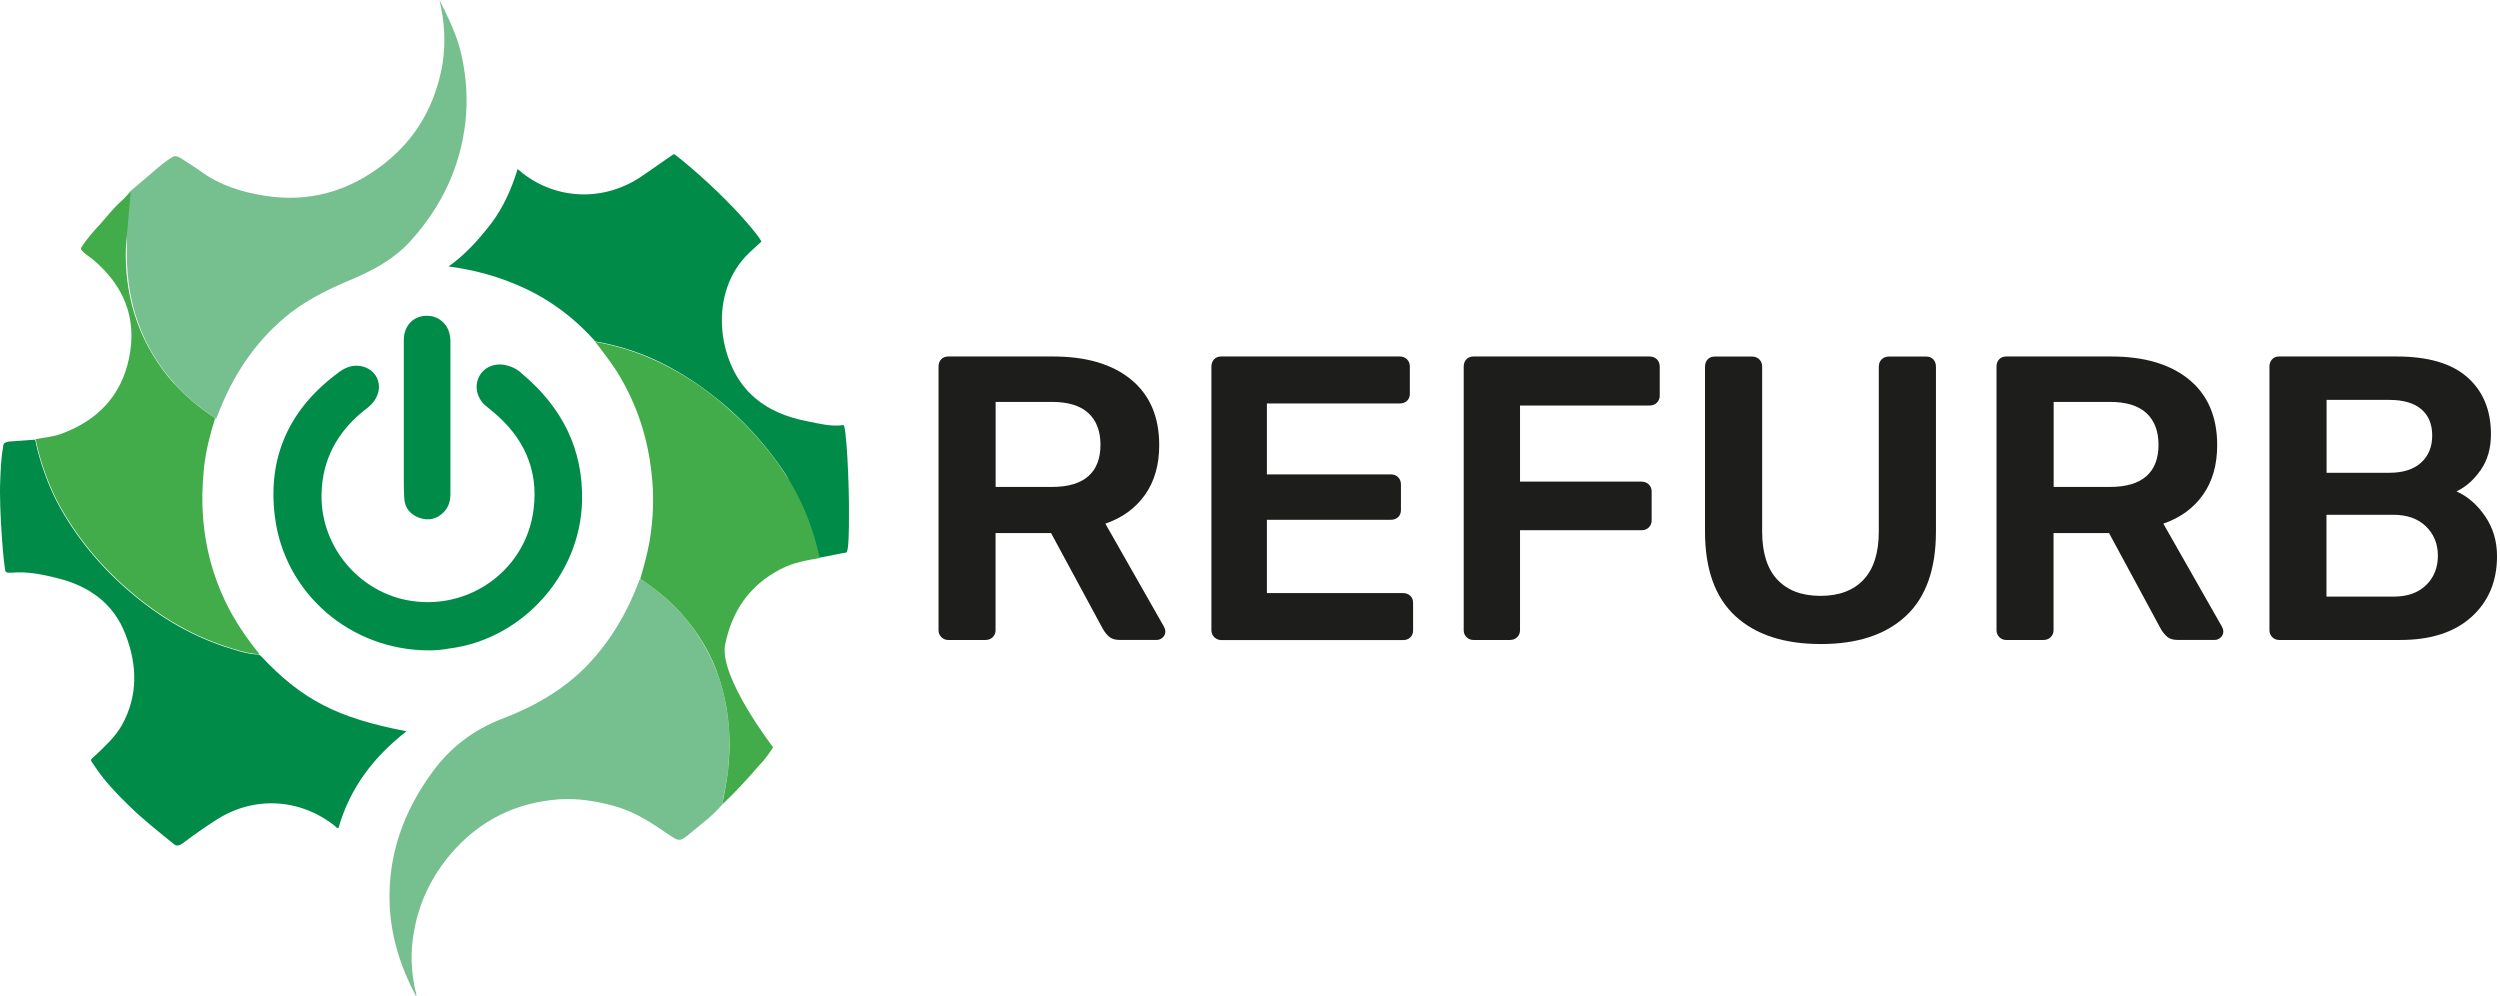 <?xml version="1.0" encoding="UTF-8"?> <svg xmlns="http://www.w3.org/2000/svg" width="547" height="218" viewBox="0 0 547 218" fill="none"> <path d="M205.971 139.408C205.558 138.995 205.352 138.491 205.352 137.898V80.219C205.352 79.574 205.545 79.032 205.932 78.619C206.319 78.207 206.835 78 207.481 78H230.423C237.688 78 243.378 79.677 247.481 83.045C251.585 86.413 253.636 91.2 253.636 97.394C253.636 101.704 252.604 105.317 250.54 108.246C248.475 111.175 245.585 113.278 241.855 114.581L254.707 137.175C254.888 137.524 254.978 137.859 254.978 138.156C254.978 138.685 254.785 139.124 254.398 139.485C254.011 139.833 253.585 140.014 253.107 140.014H244.952C244.01 140.014 243.275 139.795 242.733 139.356C242.204 138.917 241.726 138.337 241.314 137.627L229.971 116.633H217.829V137.898C217.829 138.491 217.623 138.995 217.21 139.408C216.797 139.821 216.268 140.027 215.61 140.027H207.455C206.887 140.027 206.384 139.821 205.971 139.408ZM230.152 106.542C233.7 106.542 236.359 105.755 238.126 104.194C239.894 102.633 240.784 100.336 240.784 97.329C240.784 94.323 239.894 92 238.126 90.374C236.359 88.749 233.7 87.936 230.152 87.936H217.842V106.542H230.152Z" fill="#1D1D1B"></path> <path d="M265.674 139.408C265.261 138.995 265.055 138.491 265.055 137.898V80.219C265.055 79.574 265.248 79.032 265.635 78.619C266.022 78.207 266.539 78 267.184 78H306.255C306.901 78 307.443 78.207 307.855 78.619C308.268 79.032 308.475 79.561 308.475 80.219V86.155C308.475 86.8 308.268 87.316 307.855 87.703C307.443 88.091 306.914 88.284 306.255 88.284H277.197V103.794H304.307C304.952 103.794 305.494 104 305.907 104.413C306.32 104.826 306.526 105.355 306.526 106.013V111.601C306.526 112.246 306.32 112.762 305.907 113.149C305.494 113.536 304.965 113.73 304.307 113.73H277.197V129.769H306.965C307.61 129.769 308.152 129.962 308.565 130.349C308.978 130.736 309.185 131.253 309.185 131.898V137.924C309.185 138.569 308.978 139.085 308.565 139.472C308.152 139.859 307.623 140.053 306.965 140.053H267.184C266.59 140.027 266.087 139.821 265.674 139.408Z" fill="#1D1D1B"></path> <path d="M320.877 139.408C320.464 138.995 320.258 138.491 320.258 137.898V80.219C320.258 79.574 320.451 79.032 320.838 78.619C321.226 78.207 321.742 78 322.387 78H360.93C361.575 78 362.117 78.207 362.53 78.619C362.942 79.032 363.149 79.561 363.149 80.219V86.594C363.149 87.187 362.942 87.691 362.53 88.103C362.117 88.516 361.588 88.723 360.93 88.723H332.581V105.381H359.162C359.807 105.381 360.349 105.588 360.762 106.001C361.175 106.413 361.381 106.917 361.381 107.51V113.885C361.381 114.478 361.175 114.981 360.762 115.394C360.349 115.807 359.82 116.014 359.162 116.014H332.581V137.898C332.581 138.491 332.374 138.995 331.961 139.408C331.548 139.821 331.019 140.027 330.361 140.027H322.387C321.793 140.027 321.29 139.821 320.877 139.408Z" fill="#1D1D1B"></path> <path d="M379.7 134.801C375.274 130.724 373.055 124.556 373.055 116.285V80.232C373.055 79.587 373.248 79.045 373.635 78.632C374.022 78.219 374.539 78.013 375.184 78.013H383.339C383.984 78.013 384.526 78.219 384.939 78.632C385.352 79.045 385.558 79.574 385.558 80.232V116.285C385.558 120.956 386.668 124.465 388.887 126.827C391.107 129.188 394.242 130.375 398.32 130.375C402.397 130.375 405.546 129.188 407.752 126.827C409.971 124.465 411.081 120.956 411.081 116.285V80.232C411.081 79.587 411.288 79.045 411.701 78.632C412.113 78.219 412.643 78.013 413.301 78.013H421.456C422.101 78.013 422.617 78.219 423.004 78.632C423.391 79.045 423.585 79.574 423.585 80.232V116.285C423.585 124.556 421.378 130.724 416.978 134.801C412.578 138.879 406.397 140.917 398.423 140.917C390.358 140.917 384.126 138.879 379.7 134.801Z" fill="#1D1D1B"></path> <path d="M437.455 139.408C437.042 138.995 436.836 138.491 436.836 137.898V80.219C436.836 79.574 437.029 79.032 437.417 78.619C437.804 78.207 438.32 78 438.965 78H461.907C469.172 78 474.862 79.677 478.966 83.045C483.069 86.413 485.121 91.2 485.121 97.394C485.121 101.704 484.088 105.317 482.024 108.246C479.959 111.175 477.069 113.278 473.34 114.581L486.192 137.175C486.372 137.524 486.463 137.859 486.463 138.156C486.463 138.685 486.269 139.124 485.882 139.485C485.495 139.833 485.069 140.014 484.592 140.014H476.437C475.495 140.014 474.759 139.795 474.217 139.356C473.688 138.917 473.211 138.337 472.798 137.627L461.456 116.633H449.314V137.898C449.314 138.491 449.107 138.995 448.694 139.408C448.281 139.821 447.752 140.027 447.094 140.027H438.939C438.371 140.027 437.868 139.821 437.455 139.408ZM461.649 106.542C465.198 106.542 467.856 105.755 469.624 104.194C471.391 102.633 472.282 100.336 472.282 97.329C472.282 94.323 471.391 92 469.624 90.374C467.856 88.749 465.198 87.936 461.649 87.936H449.339V106.542H461.649Z" fill="#1D1D1B"></path> <path d="M497.174 139.408C496.761 138.995 496.555 138.491 496.555 137.898V80.219C496.555 79.574 496.748 79.032 497.135 78.619C497.522 78.207 498.039 78 498.684 78H524.375C531.291 78 536.452 79.523 539.885 82.568C543.304 85.613 545.02 89.755 545.02 95.02C545.02 98.091 544.272 100.71 542.762 102.865C541.252 105.02 539.497 106.568 537.485 107.51C539.962 108.633 542.065 110.465 543.781 113.007C545.498 115.549 546.349 118.439 546.349 121.691C546.349 127.188 544.491 131.614 540.762 134.982C537.046 138.35 531.846 140.027 525.175 140.027H498.684C498.09 140.027 497.587 139.821 497.174 139.408ZM522.775 103.446C525.781 103.446 528.104 102.71 529.73 101.226C531.355 99.755 532.168 97.768 532.168 95.291C532.168 92.813 531.368 90.891 529.781 89.536C528.181 88.181 525.858 87.497 522.787 87.497H509.058V103.446H522.775ZM523.665 130.543C526.736 130.543 529.123 129.704 530.839 128.014C532.555 126.336 533.407 124.194 533.407 121.588C533.407 118.994 532.53 116.852 530.788 115.162C529.046 113.485 526.671 112.633 523.652 112.633H509.032V130.53H523.665V130.543Z" fill="#1D1D1B"></path> <path d="M57.051 143.5C66.051 153.1 73.751 157.1 88.951 160C81.751 165.6 76.551 172.4 74.051 181.2C73.651 181.2 73.451 180.9 73.251 180.7C65.551 174.6 55.351 174.1 47.151 179.5C44.651 181.1 42.251 182.8 39.851 184.6C39.251 185 38.651 185.2 38.051 184.7C34.851 182.1 31.551 179.5 28.651 176.7C25.751 173.9 22.851 170.9 20.751 167.7C19.651 166 19.551 166.5 20.951 165.2C23.051 163.2 25.151 161.3 26.651 158.7C30.251 152.2 30.051 145.5 27.451 138.8C24.851 132 19.451 128.2 12.551 126.5C9.351 125.7 6.051 125 2.651 125.3C2.351 125.3 1.451 125.4 1.251 125.1C0.851 124.7 -0.249 111.2 0.051 105.1C0.151 102.5 0.251 100 0.751 97.3C0.851 96.8 1.551 96.7 2.051 96.6C3.951 96.5 5.851 96.3 7.651 96.2C7.751 96.5 7.851 96.7 7.851 97C8.851 101.4 10.351 105.6 12.351 109.6C16.451 117.4 21.951 124 28.651 129.7C35.251 135.3 42.451 139.5 50.751 142C52.651 142.6 54.651 143.2 56.651 143.2C56.951 143.4 56.951 143.5 57.051 143.5Z" fill="#018B48"></path> <path d="M130.248 74.7C125.448 69.3 119.748 65.1 113.048 62.3C108.348 60.3 103.448 59 98.148 58.3C101.948 55.6 104.848 52.3 107.548 48.8C110.148 45.3 111.948 41.3 113.248 37C113.648 37.3 114.048 37.6 114.348 37.9C121.948 43.8 132.248 44.1 140.348 38.6C142.748 37 145.048 35.3 147.448 33.7C147.548 33.6 153.848 38.7 158.848 43.8C163.348 48.3 166.848 52.7 166.548 52.9C165.748 53.6 164.848 54.5 164.048 55.2C154.748 63.9 157.048 79.5 164.448 86.4C167.948 89.7 172.148 91.3 176.748 92.2C179.348 92.7 181.848 93.4 184.548 93C185.148 92.9 185.848 105.5 185.748 113.2C185.748 115.4 185.748 120.8 185.148 120.9C183.748 121.1 181.248 121.7 179.348 122C172.748 123.1 175.548 109.3 171.848 103.7C168.348 98.4 164.248 93.7 159.548 89.5C155.548 86 151.248 82.9 146.648 80.4C141.548 77.6 136.048 75.7 130.248 74.7Z" fill="#018B48"></path> <path d="M28.551 41.8C28.651 41.9 27.851 44 27.751 44.5C27.051 47.8 27.851 50.7 27.751 54.1C27.651 59 28.151 63.8 29.551 68.6C31.151 73.8 33.551 78.4 37.051 82.6C39.751 85.9 42.951 88.7 46.551 91.1C46.751 91.3 47.151 91.4 47.251 91.7C47.551 91 47.851 90.2 48.151 89.5C51.551 81.1 56.551 73.9 63.751 68.3C67.851 65.2 72.451 63 77.251 61C81.951 59 86.451 56.5 89.851 52.7C96.551 45.3 100.751 36.6 101.851 26.5C102.351 21.8 102.051 17.1 101.051 12.4C100.151 8 98.151 4 96.151 0C97.251 4.6 97.551 9.1 96.851 13.8C95.351 22.8 91.151 30.3 83.951 35.9C76.251 41.9 67.551 44.4 57.751 42.8C52.751 42 48.051 40.5 43.951 37.5C42.551 36.5 41.051 35.6 39.551 34.6C39.051 34.3 38.551 34.1 38.051 34.2C37.851 34.2 35.851 35.6 35.251 36.1C32.851 38.2 28.551 41.8 28.551 41.8Z" fill="#76BF8F"></path> <path d="M158.05 176C156.05 178.4 153.45 180.3 151.05 182.3C148.75 184.2 148.65 184.2 146.15 182.5C142.55 180 138.85 177.6 134.55 176.4C130.55 175.3 126.45 174.6 122.25 174.9C112.85 175.6 104.95 179.5 98.75 186.7C94.45 191.7 91.65 197.5 90.55 204C89.75 208.4 89.95 212.7 90.95 217C91.05 217.3 91.15 217.6 91.05 218C87.65 211.6 85.55 205.1 85.25 197.8C84.85 187 88.35 177.5 94.55 169C98.45 163.6 103.65 159.6 110.05 157.2C117.05 154.5 123.55 150.8 128.75 145.3C133.65 140.1 137.25 134 139.75 127.3C139.85 127.1 139.85 126.9 140.05 126.8C140.35 126.8 140.55 127 140.75 127.1C143.85 129.2 146.65 131.5 149.15 134.3C152.85 138.5 155.55 143.2 157.35 148.4C158.45 151.8 159.15 155.3 159.45 158.8C159.75 162.2 159.55 165.6 159.25 169C158.95 171.4 158.35 173.7 158.05 176Z" fill="#76BF8F"></path> <path d="M28.65 41.8C27.95 42.5 27.25 43.4 26.55 44C24.85 45.5 23.55 47.2 22.05 48.9C20.55 50.5 18.95 52.3 17.75 54.2C17.35 54.8 19.75 56.3 20.25 56.7C27.05 62.4 30.05 69.5 28.25 78.3C26.55 86.6 21.35 92 13.45 94.9C11.65 95.6 9.65 95.7 7.75 96.1C7.85 96.4 7.95 96.6 7.95 96.9C8.95 101.3 10.45 105.5 12.45 109.5C16.55 117.3 22.05 123.9 28.75 129.6C35.35 135.2 42.55 139.4 50.85 141.9C52.75 142.5 54.75 143.1 56.75 143.1C53.85 139.5 51.25 135.7 49.25 131.5C46.55 125.8 44.95 119.8 44.45 113.5C44.15 109.7 44.25 105.9 44.65 102.2C45.05 98.6 45.95 95.1 47.05 91.6C46.95 91.3 46.65 91.2 46.35 91C42.75 88.6 39.65 85.8 36.85 82.5C33.45 78.3 30.95 73.7 29.35 68.5C27.95 63.8 27.35 59 27.55 54C27.85 50.8 28.55 42.1 28.65 41.8Z" fill="#41AC49"></path> <path d="M158.05 176C158.45 173.7 158.95 171.4 159.25 169C159.65 165.6 159.75 162.2 159.45 158.8C159.15 155.2 158.45 151.8 157.35 148.4C155.65 143.1 152.85 138.5 149.15 134.3C146.65 131.5 143.85 129.2 140.75 127.1C140.55 126.9 140.35 126.8 140.05 126.8C140.85 124 141.65 121.2 142.15 118.3C142.95 113.4 143.15 108.5 142.55 103.5C141.75 95.9 139.45 88.9 135.65 82.4C134.05 79.7 132.15 77.3 130.25 74.8C136.05 75.8 141.45 77.7 146.65 80.5C151.35 83 155.65 86.1 159.55 89.6C164.25 93.8 168.45 98.5 171.85 103.8C175.55 109.4 177.95 115.5 179.35 122.1C176.45 122.6 173.55 123.1 170.85 124.5C164.05 128 160.15 133.6 158.65 141.1C157.35 148.2 169.15 163.5 169.15 163.5C168.95 163.9 168.65 164.3 168.35 164.7C167.75 165.6 167.05 166.5 166.25 167.3C163.65 170.3 160.95 173.3 158.05 176Z" fill="#41AC49"></path> <path d="M93.853 142.3C76.653 142.3 62.253 129.8 60.153 113.1C58.453 99.8 63.453 89.2 74.353 81.3C75.753 80.3 77.253 79.8 78.953 80.1C82.253 80.7 83.853 84 82.353 86.9C81.753 88.2 80.653 89.1 79.553 89.9C73.753 94.6 70.453 100.7 70.353 108.2C70.153 118.8 77.453 128.3 87.653 131C101.353 134.5 115.053 125.4 116.753 111.4C117.853 102.7 114.553 95.6 107.753 90C107.053 89.4 106.353 88.9 105.753 88.3C104.053 86.4 103.853 83.9 105.053 82C106.253 80.1 108.653 79.3 111.053 80C112.253 80.3 113.353 80.9 114.253 81.8C122.953 89.1 127.653 98.3 127.353 109.7C126.953 125.8 114.253 139.9 98.253 141.9C96.653 142.2 95.153 142.3 93.853 142.3Z" fill="#018B48"></path> <path d="M88.352 91.3C88.352 85.7 88.352 80 88.352 74.4C88.352 71.2 90.552 69 93.552 69.1C95.852 69.1 97.852 70.8 98.352 73C98.452 73.5 98.552 74 98.552 74.5C98.552 85.7 98.552 96.9 98.552 108.1C98.552 109.6 98.152 111 97.052 112.1C95.552 113.6 93.752 114 91.752 113.3C89.752 112.6 88.552 111.1 88.452 109C88.352 107.5 88.352 106 88.352 104.5C88.352 100.1 88.352 95.7 88.352 91.3Z" fill="#018B48"></path> </svg> 